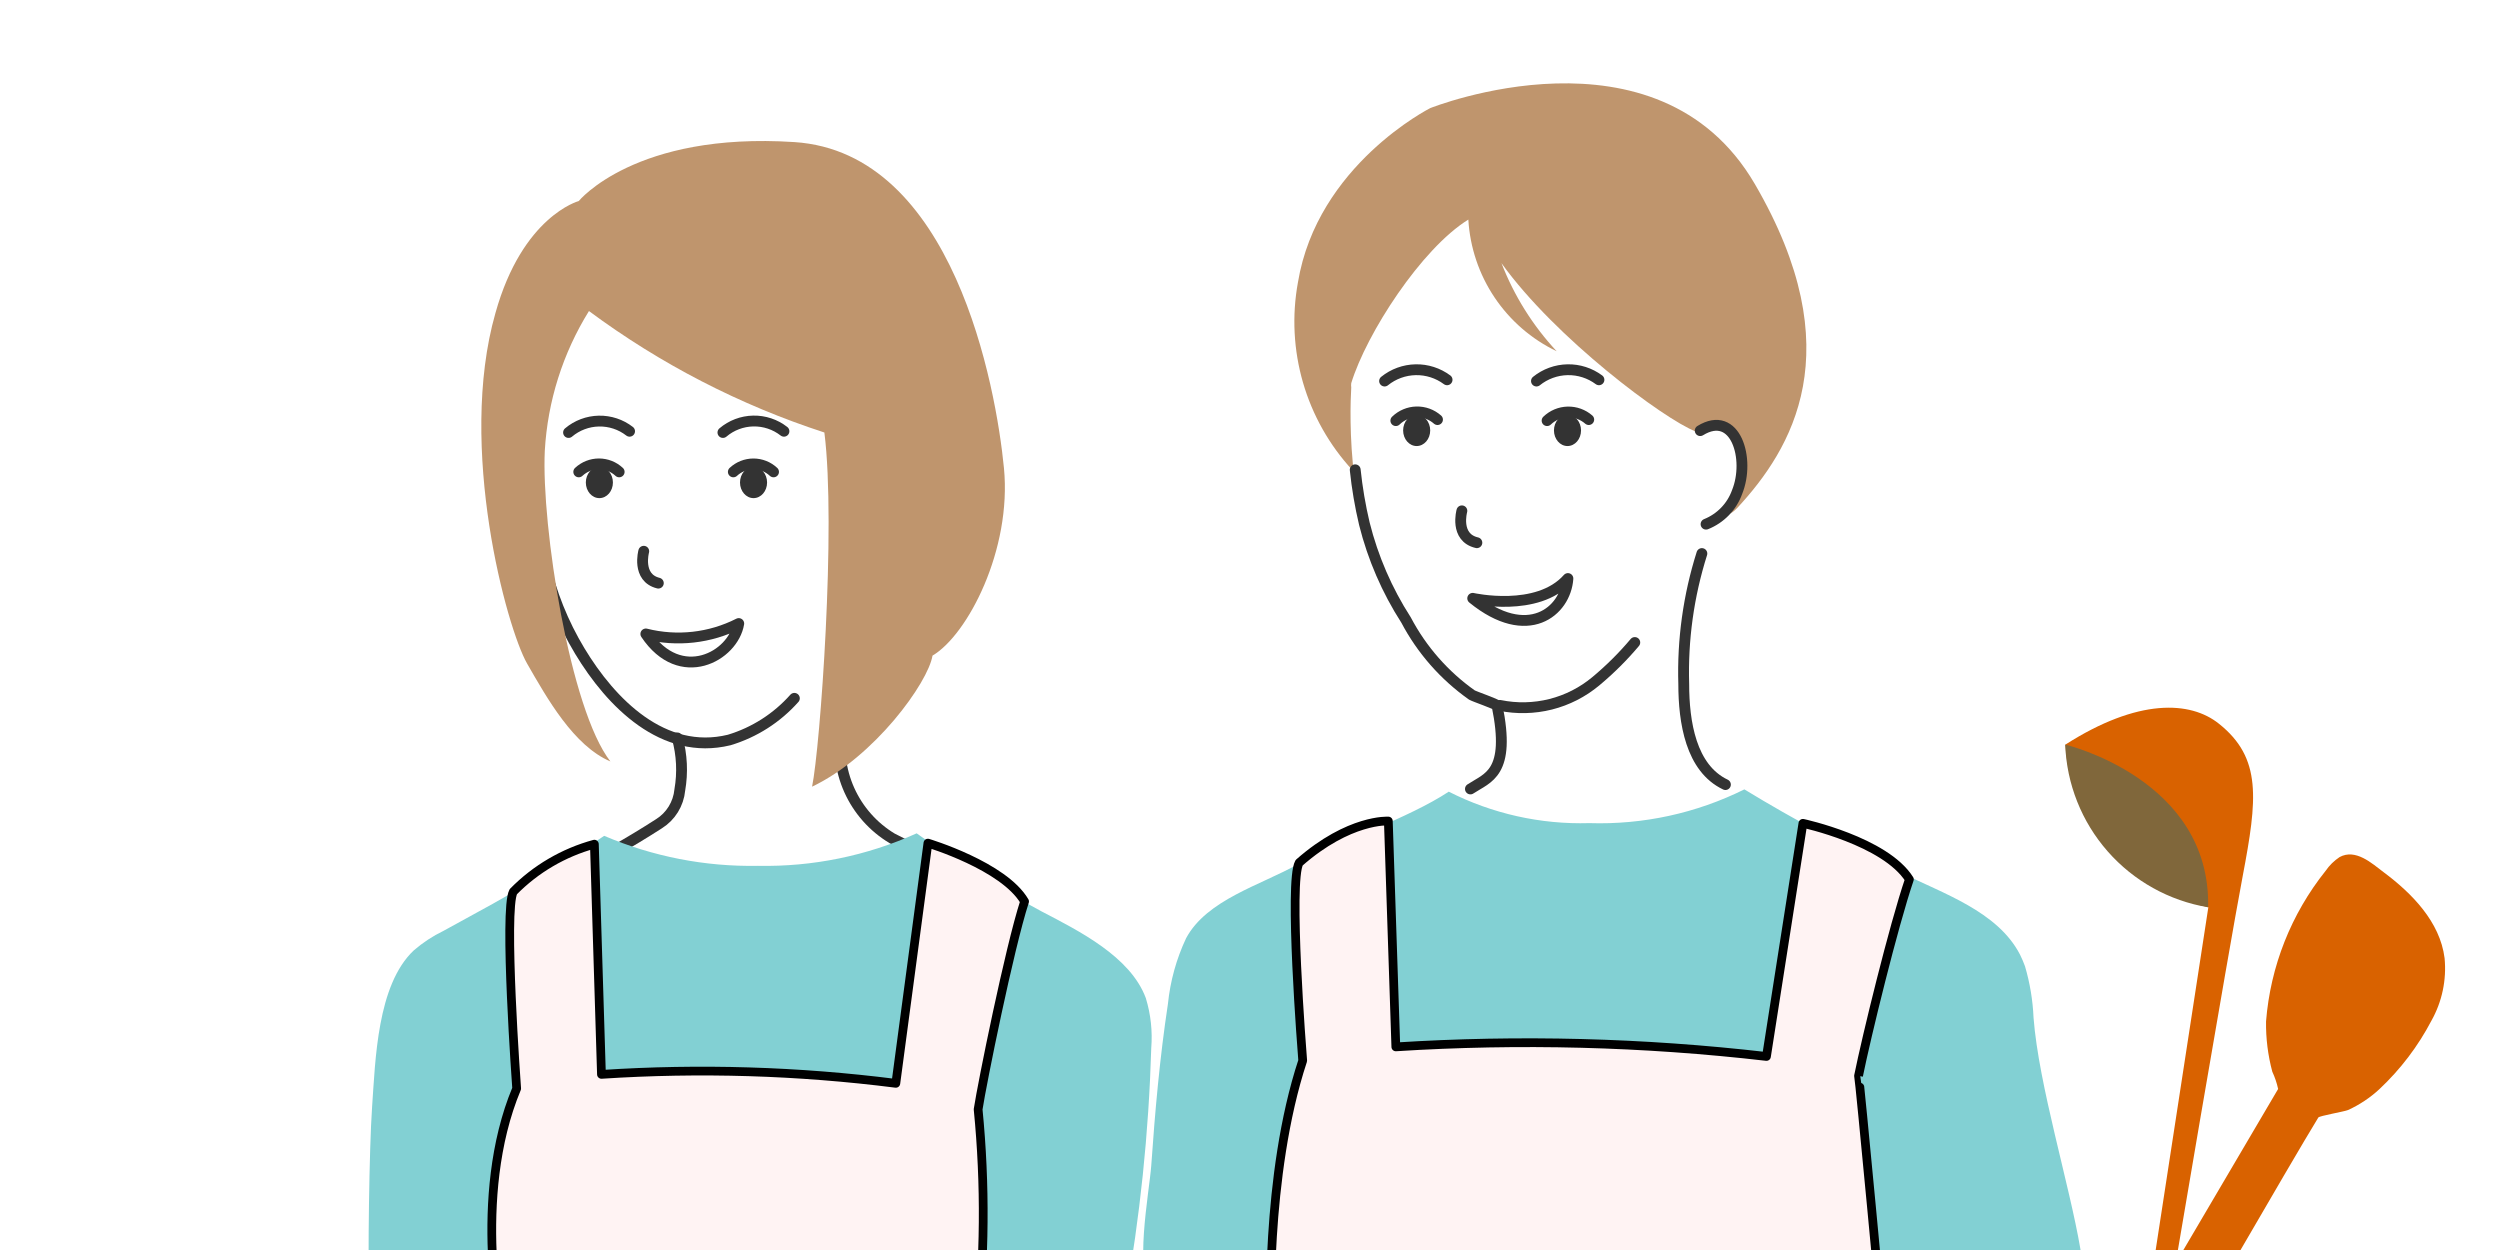 <svg width="120" height="60" viewBox="0 0 120 60" fill="none" xmlns="http://www.w3.org/2000/svg">
<rect x="0" y="0" width="120" height="60" fill="#808080" stroke="none"/>
<g clip-path="url(#clip0_1246_112765)">
<path d="M580 -247.61H-112.33V455.33H580V-247.61Z" fill="white"/>
<path d="M38.13 33.52C37.292 34.464 36.209 35.156 35 35.52C31.84 36.29 29.33 33.74 27.83 31.25C26.22 28.581 25.518 25.462 25.83 22.36" stroke="#333333" stroke-width="0.52" stroke-linecap="round" stroke-linejoin="round"/>
<path d="M40.4 34.85C40.206 35.888 40.334 36.961 40.766 37.924C41.199 38.887 41.915 39.695 42.82 40.24C43.57 40.63 44.57 41.11 45.82 41.64" stroke="#333333" stroke-width="0.52" stroke-linecap="round" stroke-linejoin="round"/>
<path d="M32.51 35.42C32.734 36.234 32.775 37.088 32.63 37.92C32.599 38.249 32.492 38.566 32.319 38.847C32.146 39.128 31.91 39.365 31.63 39.54C30.231 40.441 28.782 41.262 27.29 42" stroke="#333333" stroke-width="0.52" stroke-linecap="round" stroke-linejoin="round"/>
<path d="M27.78 22.65C28.043 22.404 28.39 22.267 28.75 22.267C29.11 22.267 29.457 22.404 29.72 22.65" stroke="#333333" stroke-width="0.52" stroke-linecap="round" stroke-linejoin="round"/>
<path d="M27.29 20.76C27.698 20.416 28.211 20.223 28.744 20.212C29.278 20.201 29.799 20.373 30.22 20.7" stroke="#333333" stroke-width="0.52" stroke-linecap="round" stroke-linejoin="round"/>
<path d="M34.7 20.76C35.107 20.414 35.621 20.22 36.154 20.209C36.688 20.198 37.209 20.371 37.63 20.7" stroke="#333333" stroke-width="0.52" stroke-linecap="round" stroke-linejoin="round"/>
<path d="M35.2 22.65C35.462 22.405 35.807 22.268 36.165 22.268C36.524 22.268 36.869 22.405 37.13 22.65" stroke="#333333" stroke-width="0.52" stroke-linecap="round" stroke-linejoin="round"/>
<path d="M30.9 26.46C30.9 26.46 30.55 27.73 31.6 27.99" stroke="#333333" stroke-width="0.52" stroke-linecap="round" stroke-linejoin="round"/>
<path d="M31 30.43C32.498 30.806 34.082 30.629 35.46 29.93C35.2 31.5 32.66 32.91 31 30.43Z" stroke="#333333" stroke-width="0.52" stroke-linecap="round" stroke-linejoin="round"/>
<path d="M44.78 30.75C44.78 30.75 46.03 26.75 45.4 24.54" stroke="#333333" stroke-width="0.52" stroke-linecap="round" stroke-linejoin="round"/>
<path d="M55 47.91C54.26 45.91 51.78 44.68 50 43.75C47.919 42.635 45.915 41.382 44 40C41.608 41.08 39.005 41.613 36.38 41.56C33.846 41.607 31.331 41.116 29 40.12C27.26 41.3 25.48 42.36 23.64 43.39L21.29 44.68C20.774 44.929 20.294 45.245 19.86 45.62C18.1 47.28 18.02 50.88 17.86 53.14C17.72 55.14 17.65 60.44 17.72 62.42H54C54.72 58.42 55.141 54.372 55.26 50.31C55.325 49.501 55.237 48.687 55 47.91Z" fill="#82D0D3"/>
<path d="M28.27 14.93C31.697 17.472 35.513 19.441 39.57 20.76C40.14 25.26 39.37 35.86 38.98 37.76C41.98 36.33 44.55 32.76 44.76 31.47C46.45 30.47 48.57 26.38 48.19 22.47C47.81 18.56 45.77 7.32 38.13 6.82C30.49 6.32 27.78 9.65 27.78 9.65C27.78 9.65 25.08 10.37 23.78 15.03C21.94 21.48 24.33 30.16 25.3 31.85C26.27 33.54 27.54 35.8 29.3 36.55C27.36 34.07 25.98 25.24 26.15 21.64C26.285 19.261 27.014 16.954 28.27 14.93Z" fill="#BF956D"/>
<path d="M49.18 43.27C48.18 41.56 44.54 40.47 44.54 40.47L43 52C38.315 51.405 33.583 51.261 28.87 51.57L28.53 40.52C27.055 40.923 25.712 41.709 24.64 42.8C24.17 43.66 24.8 52.25 24.8 52.25C22.61 57.49 24.1 64.08 24.1 64.08H46.86C47.274 60.483 47.304 56.853 46.95 53.25C47.14 52 48.45 45.52 49.18 43.27Z" fill="#FFF3F3" stroke="black" stroke-width="0.42" stroke-linecap="round" stroke-linejoin="round"/>
<path d="M64.91 22.56C63.808 21.364 62.998 19.929 62.545 18.367C62.092 16.805 62.008 15.16 62.3 13.56C63.23 7.92 68.65 5.19 68.65 5.19C68.65 5.19 79.56 0.82 84.23 8.83C88.9 16.84 86 21.56 83.39 24.38C80.78 27.2 64.91 22.56 64.91 22.56Z" fill="#BF956D"/>
<path d="M81.39 20.71C79.87 20.12 74.65 16.23 72.07 12.63C72.676 14.196 73.575 15.632 74.72 16.86C73.514 16.281 72.484 15.389 71.739 14.278C70.993 13.166 70.559 11.876 70.48 10.54C68.22 11.94 65.59 16.01 64.86 18.39C64.85 18.46 64.85 18.53 64.86 18.6C64.79 19.79 64.59 25.68 67.16 29.06C68.74 31.15 69.94 33.28 72.01 33.87C72.388 35.274 72.429 36.747 72.13 38.17C71.995 38.468 71.828 38.749 71.63 39.01C71.571 39.07 71.494 39.109 71.41 39.12C71.513 39.173 71.597 39.257 71.65 39.36C72.093 39.261 72.55 39.241 73 39.3C74 39.14 75 38.94 76 38.86L78.11 38.72C79.1 38.509 80.102 38.359 81.11 38.27H81.17C81.052 38.129 80.951 37.975 80.87 37.81L80.75 37.55C80.224 36.134 79.983 34.629 80.04 33.12C80.04 32.31 80.04 31.51 80.17 30.7C80.17 30.32 80.26 29.93 80.31 29.54C80.316 29.154 80.373 28.771 80.48 28.4C80.58 28.16 81.4 26.28 81.58 26C81.983 25.837 82.344 25.586 82.638 25.267C82.933 24.947 83.152 24.565 83.28 24.15C84 22.33 83.77 19 81.39 20.71Z" fill="white"/>
<path d="M80.49 40.21L80.34 40.33L80.59 40.2L80.71 40.13L80.49 40.21Z" stroke="#333333" stroke-width="0.52" stroke-linecap="round" stroke-linejoin="round"/>
<path d="M65.05 22.55C65.141 23.422 65.288 24.287 65.49 25.14C65.9 26.779 66.576 28.339 67.49 29.76C68.245 31.192 69.328 32.426 70.65 33.36C70.79 33.44 71.85 33.8 71.86 33.87C72.53 37.14 71.41 37.32 70.58 37.87" stroke="#333333" stroke-width="0.52" stroke-linecap="round" stroke-linejoin="round"/>
<path d="M82.82 37.66C81.16 36.87 80.82 34.66 80.82 32.83C80.756 30.709 81.05 28.593 81.69 26.57" stroke="#333333" stroke-width="0.52" stroke-linecap="round" stroke-linejoin="round"/>
<path d="M72 33.86C72.805 34.024 73.636 34.005 74.432 33.805C75.229 33.604 75.969 33.226 76.6 32.7C77.277 32.136 77.903 31.514 78.47 30.84" stroke="#333333" stroke-width="0.52" stroke-linecap="round" stroke-linejoin="round"/>
<path d="M67 20.19C67.266 19.931 67.619 19.782 67.99 19.772C68.361 19.763 68.722 19.894 69 20.14" stroke="#333333" stroke-width="0.52" stroke-linecap="round" stroke-linejoin="round"/>
<path d="M66.46 18.29C66.883 17.949 67.407 17.758 67.95 17.747C68.493 17.736 69.024 17.906 69.46 18.23" stroke="#333333" stroke-width="0.52" stroke-linecap="round" stroke-linejoin="round"/>
<path d="M73.75 18.29C74.173 17.949 74.697 17.758 75.24 17.747C75.783 17.736 76.314 17.906 76.75 18.23" stroke="#333333" stroke-width="0.52" stroke-linecap="round" stroke-linejoin="round"/>
<path d="M74.26 20.19C74.527 19.933 74.88 19.785 75.25 19.776C75.621 19.767 75.981 19.897 76.26 20.14" stroke="#333333" stroke-width="0.52" stroke-linecap="round" stroke-linejoin="round"/>
<path d="M70.17 24.52C70.17 24.52 69.81 25.8 70.89 26.05" stroke="#333333" stroke-width="0.52" stroke-linecap="round" stroke-linejoin="round"/>
<path d="M70.69 28.72C70.69 28.72 73.8 29.42 75.26 27.77C75.15 29.36 73.32 30.86 70.69 28.72Z" stroke="#333333" stroke-width="0.52" stroke-linecap="round" stroke-linejoin="round"/>
<path d="M81.89 25.16C82.233 25.023 82.544 24.815 82.8 24.55C83.057 24.285 83.255 23.968 83.38 23.62C84.02 22.05 83.32 19.62 81.61 20.67" stroke="#333333" stroke-width="0.52" stroke-linecap="round" stroke-linejoin="round"/>
<path d="M97.2 46.38C97.13 46.189 97.05 46.002 96.96 45.82C95.88 43.73 93.23 42.88 91.26 41.89C88.673 40.708 86.158 39.372 83.73 37.89C81.422 39.037 78.866 39.593 76.29 39.51C73.949 39.579 71.628 39.06 69.54 38C67.62 39.27 64.32 40.38 62.3 41.48C60.54 42.48 57.92 43.18 56.93 45.04C56.464 46.033 56.17 47.098 56.06 48.19C55.67 50.76 55.44 53.36 55.26 55.95C55.17 57.2 54.38 61.32 55.36 61.88C56.05 62.27 58.13 61.88 58.91 61.88H92.58C94 61.88 97.01 62.42 98.37 62.06C99.73 61.7 100.11 61.4 99.86 59.96C99.33 56.83 97.86 52.09 97.61 48.85C97.574 48.013 97.436 47.184 97.2 46.38Z" fill="#82D0D3"/>
<path d="M89.21 51.64C89.59 49.76 90.89 44.44 91.65 42.21C90.49 40.37 86.54 39.52 86.54 39.52L84.79 50.71C78.885 50.028 72.932 49.874 67 50.25L66.64 39.41C66.64 39.41 64.77 39.29 62.36 41.41C61.85 42.31 62.5 50.54 62.53 50.91C60.7 56.45 61 63.62 61 63.62L90.42 64.2C90.42 64.2 89.25 51.65 89.21 51.64Z" fill="#FFF3F3" stroke="black" stroke-width="0.42" stroke-linecap="round" stroke-linejoin="round"/>
<path d="M103.07 62.62L106 43.55C106 43.55 99.58 42.22 99.14 35.74C102.63 33.51 105.14 33.64 106.51 34.74C108.58 36.39 108.35 38.36 107.65 42.05C106.95 45.74 104.09 62.64 104.09 62.64L103.07 62.62Z" fill="#D96200"/>
<path d="M99.13 35.74C99.13 35.74 106.13 37.39 105.99 43.55C104.122 43.238 102.419 42.29 101.169 40.867C99.919 39.444 99.199 37.633 99.13 35.74Z" fill="#80673B"/>
<path d="M102.29 64.27L109.35 52.27C109.288 51.984 109.194 51.705 109.07 51.44C108.86 50.654 108.759 49.843 108.77 49.03C108.978 46.388 109.975 43.87 111.63 41.8C111.809 41.539 112.036 41.315 112.3 41.14C113.07 40.72 113.85 41.44 114.42 41.87C115.76 42.87 117.12 44.24 117.34 45.99C117.441 47.031 117.221 48.078 116.71 48.99C116.067 50.219 115.222 51.331 114.21 52.28C113.766 52.691 113.26 53.028 112.71 53.28C112.52 53.36 111.33 53.56 111.28 53.64C110.05 55.64 104.03 66.07 104.03 66.07L102.29 64.27Z" fill="#D96200"/>
<path d="M28.77 23.91C29.129 23.91 29.42 23.574 29.42 23.16C29.42 22.746 29.129 22.41 28.77 22.41C28.411 22.41 28.12 22.746 28.12 23.16C28.12 23.574 28.411 23.91 28.77 23.91Z" fill="#333333"/>
<path d="M36.17 23.91C36.529 23.91 36.82 23.574 36.82 23.16C36.82 22.746 36.529 22.41 36.17 22.41C35.811 22.41 35.52 22.746 35.52 23.16C35.52 23.574 35.811 23.91 36.17 23.91Z" fill="#333333"/>
<path d="M68 21.41C68.359 21.41 68.65 21.074 68.65 20.66C68.65 20.246 68.359 19.91 68 19.91C67.641 19.91 67.35 20.246 67.35 20.66C67.35 21.074 67.641 21.41 68 21.41Z" fill="#333333"/>
<path d="M75.24 21.41C75.599 21.41 75.89 21.074 75.89 20.66C75.89 20.246 75.599 19.91 75.24 19.91C74.881 19.91 74.59 20.246 74.59 20.66C74.59 21.074 74.881 21.41 75.24 21.41Z" fill="#333333"/>
</g>
<defs>
<clipPath id="clip0_1246_112765">
<rect width="120" height="60" fill="white"/>
</clipPath>
</defs>
</svg>
